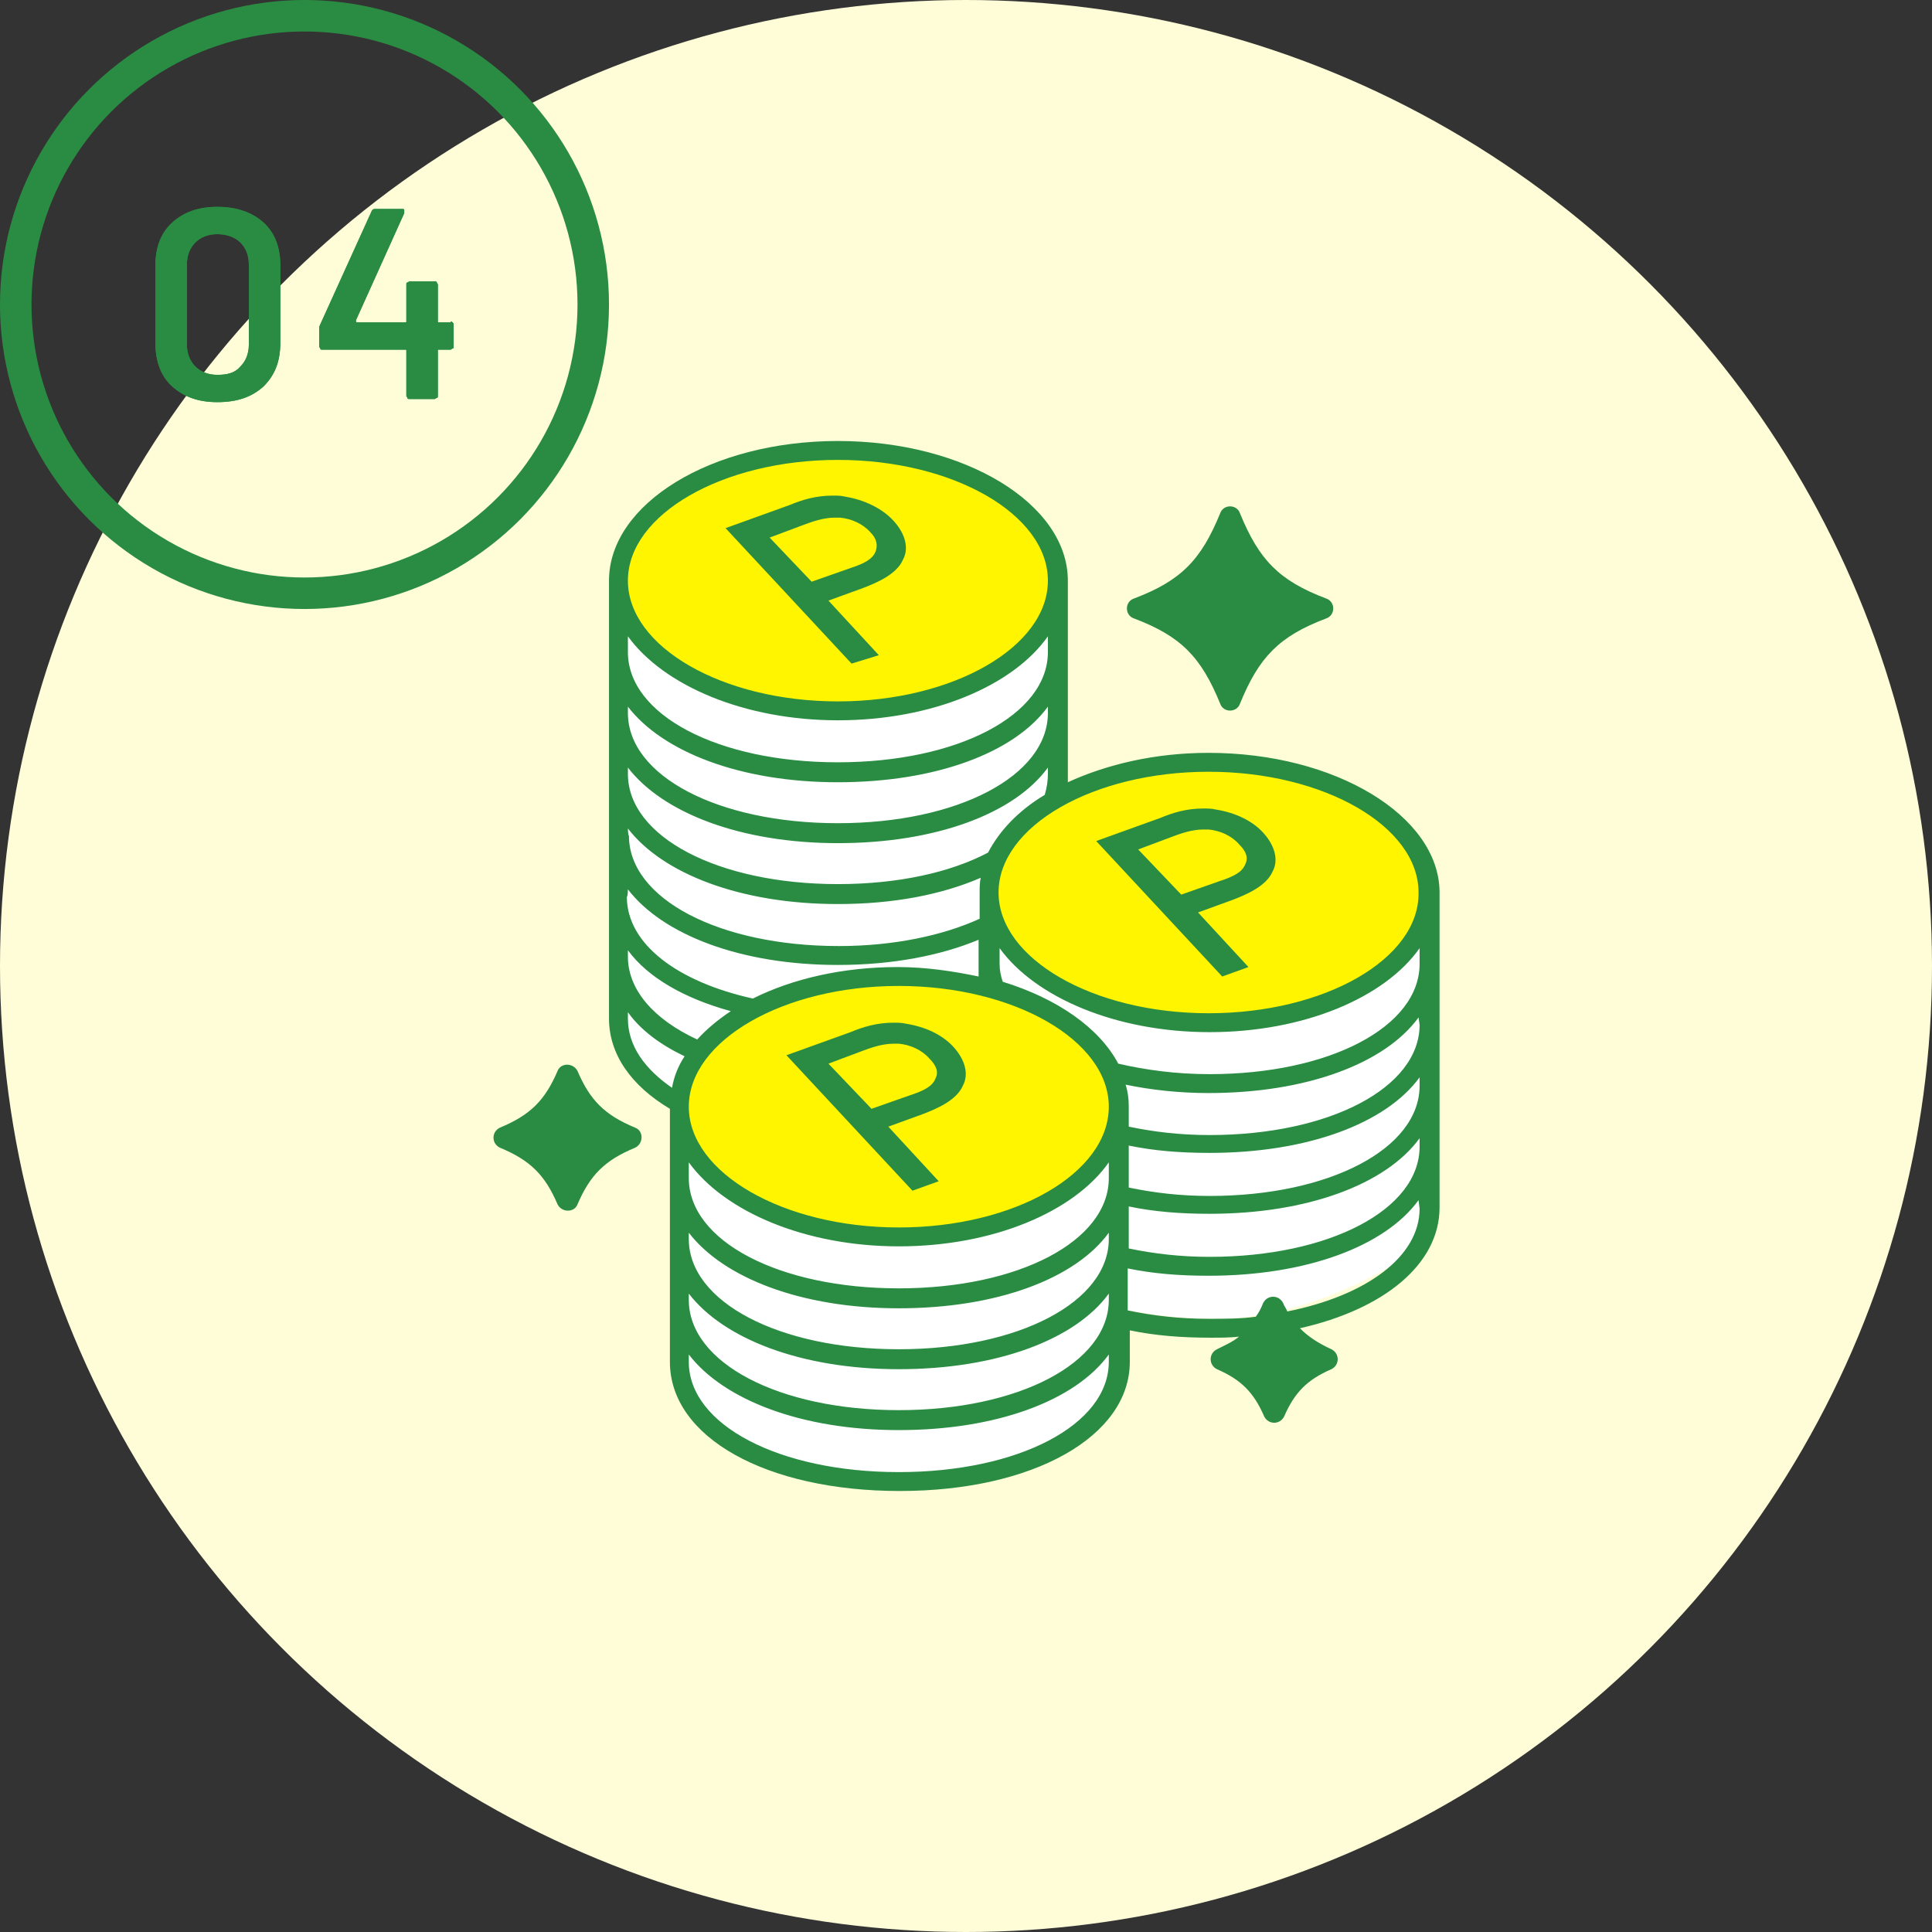 <?xml version="1.0" encoding="utf-8"?>
<!-- Generator: Adobe Illustrator 24.3.0, SVG Export Plug-In . SVG Version: 6.00 Build 0)  -->
<svg version="1.1" id="イラスト" xmlns="http://www.w3.org/2000/svg" xmlns:xlink="http://www.w3.org/1999/xlink" x="0px"
	 y="0px" width="184px" height="184px" viewBox="0 0 184 184" style="enable-background:new 0 0 184 184;" xml:space="preserve">
<rect x="0" y="0" width="184" height="184" fill="#333333" stroke="none"/>
<style type="text/css">
	.st0{fill:#FFFDD8;}
	.st1{fill:none;stroke:#2A8C43;stroke-width:3;stroke-miterlimit:10;}
	.st2{fill:#2A8C43;}
	.st3{fill:#FFFFFF;}
	.st4{fill:#FFF500;}
</style>
<circle class="st0" cx="92" cy="92" r="92"/>
<circle class="st1" cx="29" cy="29" r="27.5"/>
<g>
	<g>
		<g>
			<path class="st2" d="M16.4,36.8c-1.1-1-1.6-2.4-1.6-4.2v-7.3c0-1.7,0.5-3.1,1.6-4.1c1.1-1,2.5-1.5,4.3-1.5s3.3,0.5,4.4,1.5
				c1.1,1,1.6,2.4,1.6,4.1v7.3c0,1.8-0.5,3.1-1.6,4.2c-1.1,1-2.5,1.5-4.4,1.5C18.9,38.3,17.5,37.8,16.4,36.8z M22.9,34.9
				c0.5-0.5,0.8-1.2,0.8-2.1v-7.6c0-0.9-0.3-1.6-0.8-2.1c-0.5-0.5-1.3-0.8-2.2-0.8c-0.9,0-1.6,0.3-2.1,0.8c-0.5,0.5-0.8,1.2-0.8,2.1
				v7.6c0,0.9,0.3,1.6,0.8,2.1s1.2,0.8,2.1,0.8C21.7,35.7,22.4,35.5,22.9,34.9z"/>
			<path class="st2" d="M16.4,36.8c-1.1-1-1.6-2.4-1.6-4.2v-7.3c0-1.7,0.5-3.1,1.6-4.1c1.1-1,2.5-1.5,4.3-1.5s3.3,0.5,4.4,1.5
				c1.1,1,1.6,2.4,1.6,4.1v7.3c0,1.8-0.5,3.1-1.6,4.2c-1.1,1-2.5,1.5-4.4,1.5C18.9,38.3,17.5,37.8,16.4,36.8z M22.9,34.9
				c0.5-0.5,0.8-1.2,0.8-2.1v-7.6c0-0.9-0.3-1.6-0.8-2.1c-0.5-0.5-1.3-0.8-2.2-0.8c-0.9,0-1.6,0.3-2.1,0.8c-0.5,0.5-0.8,1.2-0.8,2.1
				v7.6c0,0.9,0.3,1.6,0.8,2.1s1.2,0.8,2.1,0.8C21.7,35.7,22.4,35.5,22.9,34.9z"/>
		</g>
		<g>
			<path class="st2" d="M43.1,30.7c0.1,0.1,0.1,0.1,0.1,0.2V33c0,0.1,0,0.2-0.1,0.2s-0.1,0.1-0.2,0.1h-1.1c-0.1,0-0.1,0-0.1,0.1v4.3
				c0,0.1,0,0.2-0.1,0.2s-0.1,0.1-0.2,0.1h-2.4c-0.1,0-0.2,0-0.2-0.1s-0.1-0.1-0.1-0.2v-4.3c0-0.1,0-0.1-0.1-0.1h-7.9
				c-0.1,0-0.2,0-0.2-0.1s-0.1-0.1-0.1-0.2v-1.7c0-0.1,0-0.2,0.1-0.4l4.9-10.8c0.1-0.2,0.2-0.2,0.4-0.2h2.5c0.1,0,0.2,0,0.2,0.1
				c0,0.1,0,0.2,0,0.3l-4.6,10.2c0,0,0,0.1,0,0.1c0,0,0,0.1,0.1,0.1h4.6c0.1,0,0.1,0,0.1-0.1v-3.5c0-0.1,0-0.2,0.1-0.2
				s0.1-0.1,0.2-0.1h2.4c0.1,0,0.2,0,0.2,0.1s0.1,0.1,0.1,0.2v3.5c0,0.1,0,0.1,0.1,0.1h1.1C42.9,30.6,43,30.6,43.1,30.7z"/>
			<path class="st2" d="M43.1,30.7c0.1,0.1,0.1,0.1,0.1,0.2V33c0,0.1,0,0.2-0.1,0.2s-0.1,0.1-0.2,0.1h-1.1c-0.1,0-0.1,0-0.1,0.1v4.3
				c0,0.1,0,0.2-0.1,0.2s-0.1,0.1-0.2,0.1h-2.4c-0.1,0-0.2,0-0.2-0.1s-0.1-0.1-0.1-0.2v-4.3c0-0.1,0-0.1-0.1-0.1h-7.9
				c-0.1,0-0.2,0-0.2-0.1s-0.1-0.1-0.1-0.2v-1.7c0-0.1,0-0.2,0.1-0.4l4.9-10.8c0.1-0.2,0.2-0.2,0.4-0.2h2.5c0.1,0,0.2,0,0.2,0.1
				c0,0.1,0,0.2,0,0.3l-4.6,10.2c0,0,0,0.1,0,0.1c0,0,0,0.1,0.1,0.1h4.6c0.1,0,0.1,0,0.1-0.1v-3.5c0-0.1,0-0.2,0.1-0.2
				s0.1-0.1,0.2-0.1h2.4c0.1,0,0.2,0,0.2,0.1s0.1,0.1,0.1,0.2v3.5c0,0.1,0,0.1,0.1,0.1h1.1C42.9,30.6,43,30.6,43.1,30.7z"/>
		</g>
	</g>
</g>
<g>
	<path class="st3" d="M101.1,100c0,0-9.7,8.3-20.9,8.2c-16-0.2-20.9-8.2-20.9-8.2V59.8h41.9V100z"/>
	<path class="st3" d="M135.8,118.4c0,0-9.4,7.3-20.3,7.2c-15.5-0.2-20.3-7.2-20.3-7.2V82.9h40.5V118.4z"/>
	<path class="st3" d="M105.9,133.9c0,0-9.4,7.3-20.3,7.2c-15.5-0.2-20.3-7.2-20.3-7.2V98.4h40.5V133.9z"/>
	<ellipse class="st4" cx="80.4" cy="55.6" rx="20.7" ry="12.1"/>
	<ellipse class="st4" cx="114.9" cy="84.5" rx="20.6" ry="12.1"/>
	<ellipse class="st4" cx="85.7" cy="105.7" rx="20.7" ry="12.1"/>
	<g>
		<path class="st2" d="M115.1,71.7c-5.1,0-9.7,1.1-13.4,2.8c0,0,0-19.1,0-19.2c0-7.3-9.8-13.3-21.9-13.3S58,48,58,55.3
			c0,0.2,0,41.7,0,41.7c0,3.4,2.1,6.4,5.8,8.6c0,0.1,0,24.1,0,24.1c0,7.2,9.2,12.3,21.9,12.3s21.9-5.2,21.9-12.3v-3
			c2.4,0.5,4.9,0.7,7.7,0.7c0.9,0,1.8,0,2.7-0.1c-0.6,0.5-1.3,0.8-2.1,1.2c-0.8,0.4-0.8,1.5,0,1.9c2.3,1,3.5,2.2,4.5,4.5
			c0.4,0.8,1.5,0.8,1.9,0c1-2.3,2.2-3.5,4.5-4.5c0.8-0.4,0.8-1.5,0-1.9c-1.3-0.6-2.2-1.2-3-2c8-1.8,13.3-6.1,13.3-11.5
			c0,0,0-29.9,0-30.1C137,77.7,127.2,71.7,115.1,71.7z M79.8,43.8c11,0,20,5.2,20,11.5s-9,11.5-20,11.5s-20-5.2-20-11.5
			S68.8,43.8,79.8,43.8z M59.8,60.6c3.4,4.7,11.1,8,20,8c9,0,16.7-3.3,20-8v1.5c0,6-8.6,10.5-20,10.5s-20-4.5-20-10.5V60.6z
			 M59.8,67.3c3.3,4.3,10.7,7.2,20,7.2s16.8-2.8,20-7.2v0.6c0,6-8.6,10.5-20,10.5s-20-4.5-20-10.5V67.3z M59.8,73.1
			c3.3,4.3,10.7,7.2,20,7.2s16.8-2.8,20-7.2v0.6c0,0.7-0.1,1.3-0.3,2c-2.5,1.5-4.3,3.4-5.4,5.5c-3.6,1.9-8.6,3-14.3,3
			c-11.4,0-20-4.5-20-10.5L59.8,73.1L59.8,73.1z M59.8,78.9c3.3,4.3,10.7,7.2,20,7.2c5.3,0,9.9-0.9,13.6-2.5
			c-0.1,0.5-0.1,0.9-0.1,1.4c0,0.2,0,2.5,0,2.5c-3.5,1.6-8.2,2.6-13.4,2.6c-11.4,0-20-4.5-20-10.5C59.8,79.5,59.8,78.9,59.8,78.9z
			 M59.8,84.7c3.3,4.3,10.7,7.2,20,7.2c5.2,0,9.8-0.9,13.4-2.4V93c-2.4-0.5-5-0.9-7.7-0.9c-5.2,0-10,1.1-13.8,3
			c-7.2-1.6-12-5.2-12-9.7C59.8,85.4,59.8,84.7,59.8,84.7z M59.8,90.5c1.9,2.6,5.4,4.6,9.8,5.8c-1.2,0.8-2.3,1.7-3.2,2.7
			c-4.1-1.9-6.6-4.7-6.6-7.9L59.8,90.5L59.8,90.5z M64,103.6c-2.6-1.8-4.2-4-4.2-6.6v-0.6c1.2,1.7,3.1,3.1,5.4,4.2
			C64.6,101.5,64.2,102.5,64,103.6z M105.6,129.7c0,6-8.6,10.5-20,10.5c-11.4,0-20-4.5-20-10.5V129c3.3,4.3,10.7,7.2,20,7.2
			s16.8-2.8,20-7.2V129.7z M105.6,123.8c0,6-8.6,10.5-20,10.5c-11.4,0-20-4.5-20-10.5v-0.6c3.3,4.3,10.7,7.2,20,7.2s16.8-2.8,20-7.2
			V123.8z M105.6,118c0,6-8.6,10.5-20,10.5c-11.4,0-20-4.5-20-10.5v-0.6c3.3,4.3,10.7,7.2,20,7.2s16.8-2.8,20-7.2V118z M105.6,112.2
			c0,6-8.6,10.5-20,10.5c-11.4,0-20-4.5-20-10.5v-1.5c3.4,4.7,11.1,8,20,8c9,0,16.7-3.3,20-8V112.2z M85.6,116.9
			c-11,0-20-5.2-20-11.5c0-6.3,9-11.5,20-11.5s20,5.2,20,11.5S96.7,116.9,85.6,116.9z M135.2,115.1c0,4.6-5.1,8.3-12.6,9.8
			c-0.1-0.3-0.3-0.5-0.4-0.8c-0.4-0.8-1.5-0.8-1.9,0c-0.2,0.5-0.4,0.9-0.7,1.3c-1.4,0.2-2.9,0.2-4.5,0.2c-2.8,0-5.3-0.3-7.7-0.8v-4
			c2.4,0.5,4.9,0.7,7.7,0.7c9.3,0,16.8-2.8,20-7.2L135.2,115.1L135.2,115.1z M135.2,109.2c0,6-8.6,10.5-20,10.5
			c-2.8,0-5.3-0.3-7.7-0.8v-4c2.4,0.5,4.9,0.7,7.7,0.7c9.3,0,16.8-2.8,20-7.2V109.2z M135.2,103.4c0,6-8.6,10.5-20,10.5
			c-2.8,0-5.3-0.3-7.7-0.8v-4c2.4,0.5,4.9,0.7,7.7,0.7c9.3,0,16.8-2.8,20-7.2V103.4z M135.2,97.6c0,6-8.6,10.5-20,10.5
			c-2.8,0-5.3-0.3-7.7-0.8v-1.5h0c0-0.2,0-0.3,0-0.5c0-0.7-0.1-1.4-0.3-2c2.4,0.5,5.1,0.8,7.9,0.8c9.3,0,16.8-2.8,20-7.2L135.2,97.6
			L135.2,97.6z M135.2,91.8c0,6-8.6,10.5-20,10.5c-3.2,0-6.1-0.4-8.7-1c-1.8-3.4-5.8-6.2-11-7.8c-0.2-0.6-0.3-1.1-0.3-1.7v-1.5
			c3.4,4.7,11.1,8,20,8c9,0,16.7-3.3,20-8L135.2,91.8L135.2,91.8z M115.1,96.5c-11,0-20-5.2-20-11.5c0-6.3,9-11.5,20-11.5
			s20,5.2,20,11.5C135.2,91.3,126.2,96.5,115.1,96.5z"/>
		<path class="st2" d="M83.7,62.4l-4.8-5.2l3.3-1.2c1.3-0.5,3.2-1.3,3.8-2.7c0.6-1.1,0.2-2.5-0.9-3.7c-1.1-1.2-2.8-2-4.6-2.3
			c-0.4-0.1-0.8-0.1-1.2-0.1c-1.6,0-2.9,0.4-4.1,0.9l-6.1,2.2l12,12.9L83.7,62.4z M73.3,51.2l3.2-1.2c0.8-0.3,1.9-0.7,3-0.7
			c0.2,0,0.3,0,0.5,0c1.1,0.1,2.2,0.6,2.9,1.4c0.6,0.6,0.7,1.2,0.5,1.8c-0.3,0.8-1.2,1.2-2.4,1.6l-3.7,1.3L73.3,51.2z"/>
		<path class="st2" d="M115.8,77.1c-0.4-0.1-0.8-0.1-1.2-0.1c-1.6,0-2.9,0.4-4.1,0.9l-6.1,2.2l12,12.9l2.5-0.9l-4.8-5.2l3.3-1.2
			c1.3-0.5,3.2-1.3,3.8-2.7c0.6-1.1,0.2-2.5-0.9-3.7C119.3,78.2,117.7,77.4,115.8,77.1z M118.6,82.3c-0.3,0.8-1.2,1.2-2.4,1.6
			l-3.7,1.3l-4.1-4.3l3.2-1.2c0.8-0.3,1.9-0.7,3-0.7c0.2,0,0.3,0,0.5,0c1.1,0.1,2.2,0.6,2.9,1.4C118.7,81.1,118.9,81.7,118.6,82.3z"
			/>
		<path class="st2" d="M86.3,97.5c-0.4-0.1-0.8-0.1-1.2-0.1c-1.6,0-2.9,0.4-4.1,0.9l-6.1,2.2l12,12.9l2.5-0.9l-4.8-5.2l3.3-1.2
			c1.3-0.5,3.2-1.3,3.8-2.7c0.6-1.1,0.2-2.5-0.9-3.7C89.8,98.6,88.2,97.8,86.3,97.5z M89.1,102.7c-0.3,0.8-1.2,1.2-2.4,1.6l-3.7,1.3
			l-4.1-4.3l3.2-1.2c0.8-0.3,1.9-0.7,3-0.7c0.2,0,0.3,0,0.5,0c1.1,0.1,2.2,0.6,2.9,1.4C89.2,101.5,89.4,102.1,89.1,102.7z"/>
		<path class="st2" d="M108,58.9c4.5,1.7,6.4,3.7,8.2,8.1c0.3,0.9,1.6,0.9,1.9,0c1.8-4.4,3.7-6.4,8.2-8.1c0.9-0.3,0.9-1.6,0-1.9
			c-4.5-1.7-6.4-3.7-8.2-8.1c-0.3-0.9-1.6-0.9-1.9,0c-1.8,4.4-3.7,6.4-8.2,8.1C107.1,57.3,107.1,58.6,108,58.9z"/>
		<path class="st2" d="M60.5,107.4c-2.9-1.2-4.3-2.6-5.5-5.4c-0.4-0.8-1.6-0.8-1.9,0c-1.2,2.8-2.6,4.2-5.5,5.4
			c-0.8,0.4-0.8,1.5,0,1.9c2.9,1.2,4.3,2.6,5.5,5.4c0.4,0.8,1.6,0.8,1.9,0c1.2-2.8,2.6-4.2,5.5-5.4
			C61.3,108.9,61.3,107.7,60.5,107.4z"/>
	</g>
</g>
</svg>

